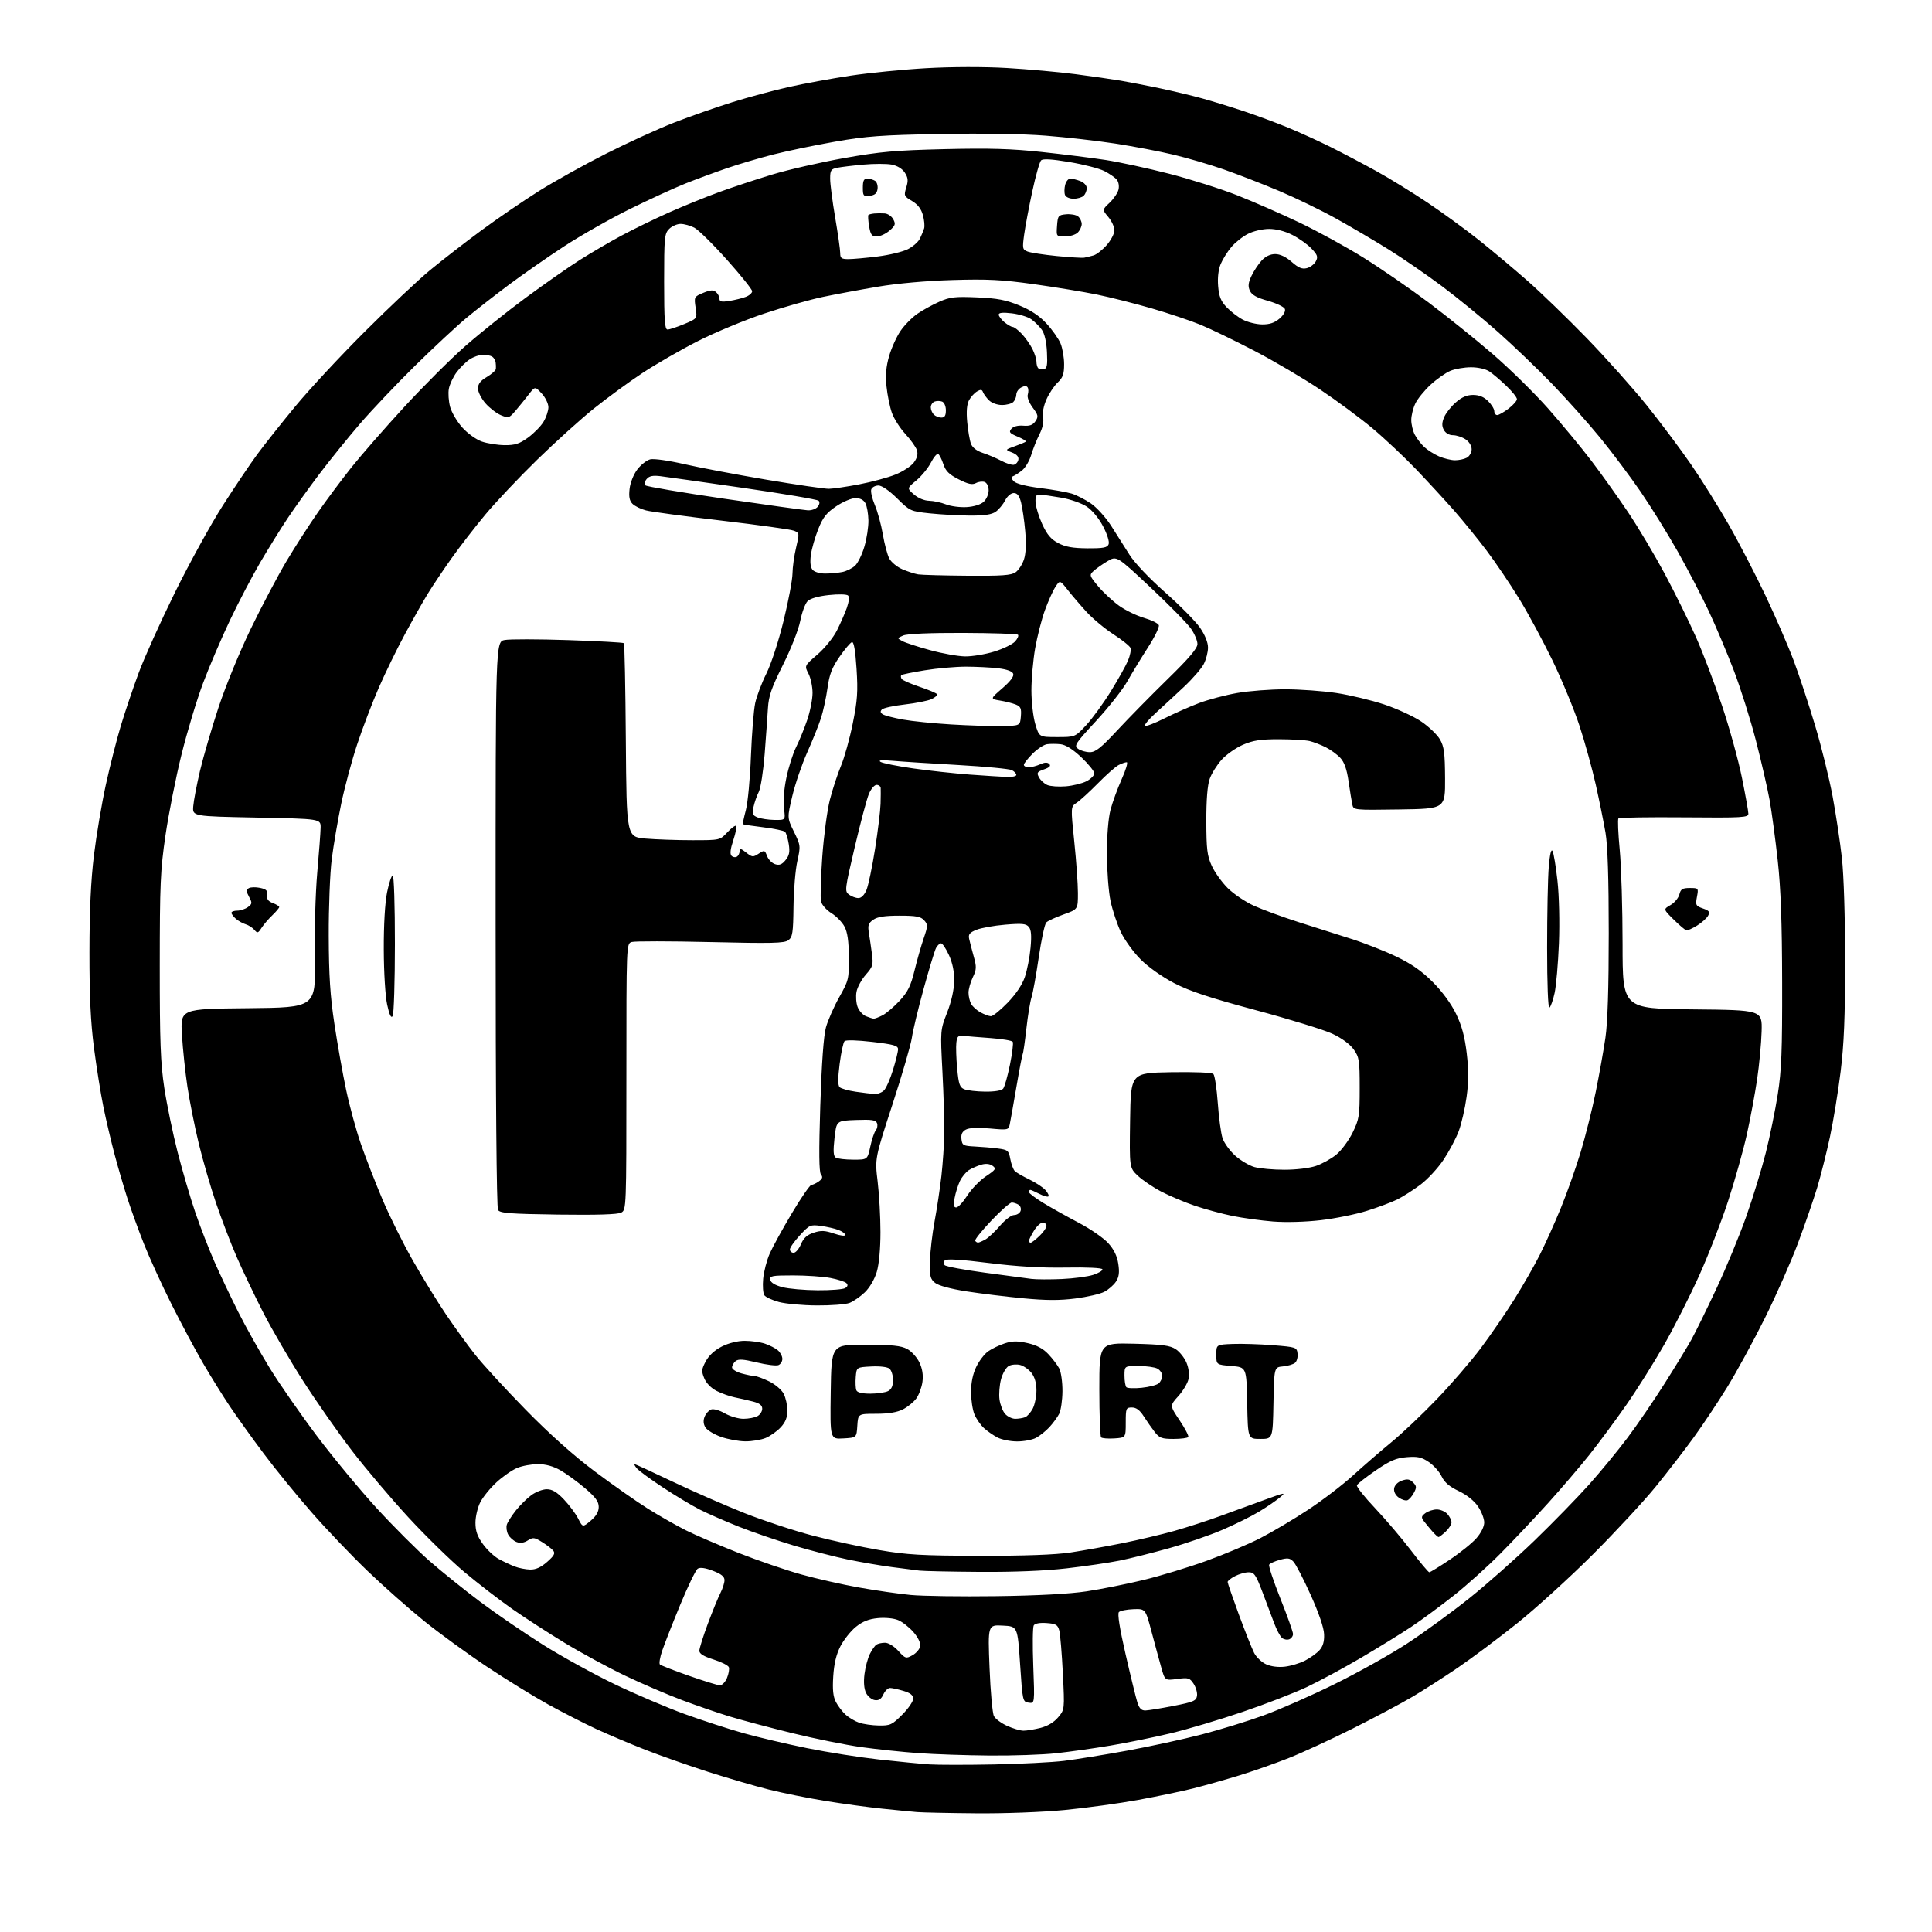 <?xml version="1.0" encoding="UTF-8" standalone="no"?>
<svg 
  version="1.1" 
  xmlns="http://www.w3.org/2000/svg" 
  xmlns:xlink="http://www.w3.org/1999/xlink" 
  xmlns:svg="http://www.w3.org/2000/svg"
  xmlns:rdf="http://www.w3.org/1999/02/22-rdf-syntax-ns#"
  xmlns:cc="http://creativecommons.org/ns#"
  xmlns:dc="http://purl.org/dc/elements/1.1/"
  viewBox="0 0 768 768"
  width="768"
  height="768"
>
<style>svg {background-color: white; }</style>"
<path stroke="none" fill="black" fill-rule="evenodd" d="M388.09,720.83C377.32,720.74 366.70,720.51 364.50,720.33C362.30,720.15 356.00,719.53 350.50,718.96C345.00,718.39 334.88,717.01 328.00,715.89C321.12,714.77 311.04,712.74 305.59,711.37C300.14,710.00 289.34,706.85 281.59,704.37C273.84,701.89 262.55,697.92 256.50,695.55C250.45,693.18 241.67,689.46 236.99,687.30C232.31,685.13 223.76,680.76 217.99,677.59C212.22,674.41 201.20,667.62 193.50,662.50C185.80,657.37 174.57,649.20 168.55,644.34C162.53,639.48 152.44,630.55 146.13,624.50C139.82,618.45 129.85,608.01 123.97,601.30C118.09,594.59 109.47,584.02 104.82,577.80C100.16,571.59 94.09,563.12 91.34,559.00C88.58,554.88 83.82,547.23 80.77,542.00C77.72,536.77 72.06,526.20 68.20,518.50C64.34,510.80 59.40,500.00 57.23,494.50C55.05,489.00 52.11,480.90 50.69,476.50C49.27,472.10 46.96,464.23 45.57,459.00C44.18,453.77 42.17,445.23 41.10,440.00C40.03,434.77 38.35,424.20 37.35,416.50C36.03,406.31 35.54,395.97 35.56,378.50C35.57,361.85 36.12,350.06 37.34,340.00C38.31,332.02 40.44,319.43 42.06,312.00C43.69,304.57 46.37,294.00 48.03,288.50C49.69,283.00 52.88,273.55 55.12,267.50C57.36,261.45 63.86,247.05 69.55,235.50C75.25,223.95 83.78,208.45 88.51,201.05C93.24,193.65 99.45,184.42 102.31,180.55C105.16,176.68 111.96,168.11 117.41,161.51C122.86,154.90 135.24,141.59 144.91,131.93C154.58,122.27 166.32,111.20 171.00,107.35C175.68,103.49 184.77,96.44 191.21,91.69C197.65,86.93 208.00,79.85 214.21,75.95C220.42,72.06 232.47,65.35 241.00,61.04C249.53,56.73 261.68,51.19 268.00,48.72C274.32,46.26 284.77,42.61 291.20,40.60C297.64,38.60 307.76,35.87 313.70,34.55C319.64,33.22 330.58,31.21 338.01,30.09C345.44,28.97 359.05,27.62 368.26,27.10C378.32,26.53 391.08,26.50 400.25,27.03C408.64,27.52 420.90,28.62 427.50,29.48C434.10,30.34 442.20,31.51 445.50,32.07C448.80,32.63 455.77,33.99 461.00,35.08C466.23,36.18 473.88,38.01 478.00,39.15C482.12,40.29 489.55,42.58 494.50,44.23C499.45,45.88 507.32,48.80 512.00,50.72C516.67,52.65 524.33,56.13 529.00,58.47C533.67,60.80 541.77,65.07 547.00,67.95C552.23,70.83 561.45,76.51 567.50,80.56C573.55,84.62 582.72,91.30 587.88,95.42C593.05,99.54 601.69,106.79 607.09,111.53C612.49,116.27 623.19,126.62 630.86,134.53C638.53,142.44 649.25,154.45 654.68,161.21C660.11,167.97 667.96,178.45 672.13,184.50C676.31,190.55 683.07,201.35 687.16,208.50C691.25,215.65 697.89,228.47 701.93,237.00C705.96,245.53 710.99,257.15 713.11,262.84C715.23,268.53 719.01,280.00 721.51,288.34C724.02,296.68 727.15,309.38 728.49,316.57C729.82,323.75 731.48,334.78 732.18,341.07C732.93,347.74 733.46,364.77 733.46,382.00C733.46,404.27 733.02,415.06 731.67,426.00C730.69,433.98 728.77,445.68 727.42,452.00C726.06,458.32 723.79,467.32 722.39,472.00C720.98,476.68 717.56,486.56 714.80,493.98C712.03,501.39 706.08,514.89 701.56,523.98C697.04,533.06 690.29,545.45 686.55,551.50C682.81,557.55 676.81,566.55 673.21,571.50C669.61,576.45 662.83,585.23 658.14,591.00C653.45,596.77 642.17,608.94 633.06,618.04C623.95,627.13 610.42,639.43 603.00,645.36C595.58,651.29 585.00,659.20 579.50,662.94C574.00,666.69 565.90,671.88 561.50,674.48C557.10,677.09 546.40,682.78 537.73,687.13C529.06,691.47 517.58,696.77 512.23,698.88C506.88,701.00 498.00,704.12 492.50,705.80C487.00,707.49 478.90,709.77 474.50,710.89C470.10,712.00 460.25,714.06 452.61,715.47C444.98,716.87 431.74,718.69 423.20,719.51C414.38,720.36 399.22,720.93 388.09,720.83zM395.00,701.40C405.73,701.19 418.32,700.55 423.00,699.97C427.68,699.39 438.93,697.57 448.00,695.92C457.07,694.26 470.46,691.36 477.75,689.46C485.04,687.56 496.07,684.17 502.25,681.92C508.44,679.68 521.15,674.08 530.50,669.47C539.85,664.87 552.90,657.56 559.50,653.23C566.10,648.91 577.18,640.83 584.12,635.28C591.06,629.74 602.71,619.42 610.02,612.35C617.33,605.28 627.07,595.29 631.67,590.14C636.26,585.00 643.14,576.63 646.96,571.55C650.78,566.47 657.44,556.73 661.75,549.91C666.07,543.08 670.85,535.25 672.37,532.50C673.90,529.75 678.32,520.75 682.19,512.50C686.07,504.25 691.43,491.29 694.12,483.69C696.80,476.10 700.32,464.63 701.94,458.19C703.56,451.76 705.69,441.32 706.69,435.00C708.18,425.53 708.49,417.68 708.43,390.50C708.38,366.61 707.90,353.22 706.67,342.00C705.73,333.48 704.28,322.68 703.44,318.00C702.59,313.32 700.14,302.67 697.99,294.33C695.83,285.98 691.85,273.38 689.15,266.33C686.44,259.27 681.97,248.69 679.21,242.82C676.45,236.95 670.94,226.37 666.97,219.32C662.99,212.27 656.35,201.55 652.20,195.50C648.06,189.45 640.80,179.78 636.08,174.00C631.36,168.23 622.79,158.62 617.02,152.65C611.26,146.68 601.55,137.37 595.44,131.95C589.33,126.53 579.35,118.36 573.25,113.80C567.16,109.23 557.55,102.63 551.90,99.11C546.26,95.60 536.89,90.09 531.08,86.86C525.28,83.63 515.16,78.72 508.60,75.95C502.03,73.18 492.13,69.33 486.58,67.39C481.04,65.45 471.96,62.79 466.40,61.47C460.85,60.15 450.50,58.18 443.40,57.08C436.31,55.99 423.84,54.57 415.71,53.93C406.68,53.21 390.30,52.95 373.71,53.26C350.46,53.69 344.37,54.13 331.90,56.32C323.87,57.73 312.85,60.02 307.40,61.41C301.96,62.80 293.68,65.24 289.00,66.85C284.32,68.45 276.90,71.19 272.50,72.94C268.10,74.69 258.16,79.25 250.42,83.07C242.68,86.89 230.90,93.57 224.24,97.92C217.59,102.27 207.73,109.14 202.33,113.17C196.93,117.20 189.36,123.11 185.51,126.30C181.65,129.50 172.46,138.05 165.08,145.30C157.71,152.56 147.78,163.02 143.02,168.55C138.27,174.08 130.99,183.08 126.86,188.55C122.73,194.02 117.10,201.88 114.35,206.00C111.60,210.12 106.71,218.00 103.49,223.50C100.26,229.00 94.84,239.35 91.44,246.50C88.04,253.65 83.22,264.90 80.74,271.50C78.25,278.10 74.38,290.93 72.14,300.00C69.89,309.07 67.04,323.48 65.79,332.00C63.76,345.87 63.52,351.33 63.51,384.00C63.50,414.20 63.82,422.56 65.31,432.45C66.31,439.02 68.69,450.50 70.59,457.95C72.50,465.40 75.66,476.17 77.61,481.88C79.56,487.59 82.96,496.36 85.16,501.38C87.36,506.39 91.65,515.45 94.69,521.50C97.73,527.55 103.42,537.67 107.32,544.00C111.23,550.33 119.69,562.48 126.11,571.00C132.54,579.52 143.20,592.39 149.81,599.60C156.42,606.80 165.80,616.18 170.66,620.45C175.52,624.71 184.68,632.07 191.00,636.81C197.32,641.54 208.56,649.22 215.96,653.88C223.36,658.53 236.18,665.59 244.46,669.56C252.73,673.52 265.22,678.84 272.22,681.38C279.21,683.91 289.69,687.32 295.51,688.96C301.34,690.59 312.71,693.27 320.80,694.91C328.88,696.55 341.80,698.59 349.50,699.44C357.20,700.29 366.20,701.16 369.50,701.38C372.80,701.60 384.27,701.60 395.00,701.40zM393.29,697.86C384.06,697.78 371.39,697.35 365.14,696.90C358.89,696.45 348.68,695.38 342.47,694.52C336.25,693.66 323.81,691.14 314.83,688.93C305.85,686.72 294.73,683.76 290.11,682.35C285.50,680.95 276.95,678.01 271.11,675.82C265.28,673.63 255.10,669.26 248.50,666.11C241.90,662.95 231.11,657.10 224.52,653.10C217.93,649.10 208.48,642.98 203.52,639.51C198.56,636.04 190.07,629.49 184.66,624.96C179.24,620.42 169.18,610.59 162.29,603.11C155.40,595.62 145.35,583.76 139.96,576.75C134.57,569.74 125.82,557.24 120.51,548.97C115.21,540.70 108.06,528.44 104.62,521.72C101.19,515.00 96.45,505.07 94.09,499.65C91.73,494.23 88.02,484.55 85.85,478.15C83.67,471.74 80.58,461.06 78.97,454.41C77.37,447.76 75.36,437.70 74.51,432.06C73.66,426.42 72.68,417.13 72.33,411.42C71.70,401.03 71.70,401.03 98.60,400.77C125.50,400.50 125.50,400.50 125.16,381.00C124.97,370.13 125.39,355.09 126.10,347.00C126.81,339.02 127.42,330.93 127.45,329.00C127.50,325.50 127.50,325.50 102.00,325.00C76.50,324.50 76.50,324.50 76.82,320.50C76.99,318.30 78.20,311.97 79.50,306.42C80.81,300.88 84.12,289.55 86.85,281.25C89.65,272.78 95.30,259.00 99.75,249.83C104.10,240.85 110.47,228.80 113.89,223.06C117.31,217.32 122.96,208.55 126.44,203.56C129.92,198.58 135.92,190.54 139.78,185.70C143.64,180.86 153.03,170.11 160.65,161.83C168.27,153.54 179.22,142.61 185.00,137.54C190.78,132.46 201.57,123.83 209.00,118.35C216.43,112.87 226.10,106.11 230.50,103.33C234.90,100.54 242.32,96.20 247.00,93.68C251.68,91.16 260.23,87.00 266.00,84.43C271.77,81.86 280.77,78.21 286.00,76.31C291.22,74.41 300.67,71.29 307.00,69.37C313.32,67.45 326.15,64.52 335.50,62.85C350.00,60.27 355.89,59.75 375.56,59.28C393.30,58.86 402.17,59.12 414.06,60.41C422.55,61.32 433.96,62.75 439.41,63.58C444.85,64.41 456.26,66.88 464.75,69.06C473.24,71.25 485.43,75.11 491.84,77.64C498.25,80.18 509.35,85.03 516.50,88.44C523.65,91.85 535.10,98.12 541.95,102.39C548.80,106.65 560.44,114.67 567.82,120.20C575.19,125.74 586.69,134.98 593.36,140.74C600.04,146.50 609.94,156.23 615.37,162.36C620.79,168.49 628.54,177.84 632.58,183.15C636.62,188.46 643.20,197.68 647.21,203.65C651.22,209.62 657.79,220.67 661.82,228.20C665.84,235.73 671.39,246.98 674.15,253.20C676.91,259.41 681.58,271.70 684.53,280.50C687.48,289.31 691.04,302.19 692.44,309.13C693.85,316.07 695.00,322.51 695.00,323.44C695.00,324.99 692.86,325.11 669.49,324.91C655.45,324.79 643.69,324.97 643.35,325.32C643.01,325.66 643.24,331.31 643.87,337.87C644.49,344.44 645.00,361.32 645.00,375.39C645.00,400.97 645.00,400.97 672.75,401.23C700.50,401.50 700.50,401.50 700.27,410.00C700.14,414.68 699.34,423.23 698.49,429.00C697.64,434.77 695.79,444.68 694.39,451.00C692.98,457.32 689.63,469.25 686.93,477.50C684.23,485.75 679.08,499.02 675.48,506.99C671.89,514.97 665.62,527.36 661.54,534.53C657.46,541.70 650.61,552.59 646.31,558.73C642.02,564.87 635.47,573.70 631.77,578.35C628.07,583.00 620.73,591.58 615.45,597.43C610.17,603.28 601.72,612.24 596.67,617.34C591.63,622.45 583.23,630.02 578.00,634.16C572.77,638.31 565.12,643.95 561.00,646.69C556.88,649.43 547.89,654.97 541.03,659.00C534.18,663.03 524.50,668.26 519.53,670.61C514.56,672.96 503.07,677.41 494.00,680.49C484.93,683.58 472.05,687.42 465.38,689.01C458.71,690.60 447.91,692.81 441.38,693.90C434.85,695.00 425.13,696.37 419.79,696.95C414.45,697.53 402.52,697.94 393.29,697.86zM406.81,687.98C408.08,687.99 411.12,687.49 413.57,686.88C416.43,686.16 418.96,684.65 420.62,682.67C423.22,679.58 423.22,679.58 422.50,665.21C422.11,657.31 421.47,649.64 421.08,648.17C420.46,645.87 419.77,645.46 416.03,645.19C413.35,644.99 411.41,645.34 410.93,646.11C410.51,646.79 410.42,654.06 410.74,662.27C411.31,677.18 411.31,677.18 408.91,676.84C406.54,676.51 406.48,676.26 405.50,661.50C404.50,646.50 404.50,646.50 398.59,646.20C392.68,645.89 392.68,645.89 393.36,663.04C393.73,672.47 394.51,681.09 395.10,682.18C395.68,683.27 398.04,685.02 400.33,686.06C402.62,687.10 405.54,687.97 406.81,687.98zM349.38,685.92C353.86,685.99 354.63,685.64 358.63,681.63C361.03,679.23 363.00,676.38 363.00,675.29C363.00,673.87 361.92,672.99 359.13,672.16C357.01,671.52 354.60,671.00 353.79,671.00C352.98,671.00 351.79,672.16 351.15,673.57C350.32,675.40 349.35,676.05 347.77,675.82C346.55,675.64 344.98,674.38 344.29,673.00C343.48,671.39 343.25,668.71 343.65,665.50C343.99,662.75 344.95,659.15 345.78,657.50C346.60,655.85 347.78,654.17 348.39,653.77C349.00,653.36 350.54,653.02 351.81,653.02C353.15,653.01 355.36,654.36 357.08,656.24C359.93,659.37 360.14,659.43 362.77,657.96C364.27,657.12 365.64,655.48 365.81,654.32C365.99,653.06 364.88,650.79 363.06,648.72C361.38,646.81 358.65,644.68 356.99,644.00C355.26,643.28 351.84,642.95 348.95,643.23C345.33,643.58 342.89,644.55 340.22,646.71C338.18,648.36 335.43,651.82 334.10,654.39C332.44,657.61 331.55,661.33 331.23,666.35C330.89,671.68 331.17,674.42 332.29,676.57C333.12,678.18 334.87,680.46 336.15,681.62C337.44,682.79 339.85,684.22 341.50,684.79C343.15,685.37 346.70,685.88 349.38,685.92zM455.33,679.94C456.52,679.91 461.55,679.09 466.50,678.12C474.42,676.58 475.54,676.09 475.83,674.12C476.01,672.89 475.40,670.73 474.48,669.33C472.94,666.98 472.40,666.82 467.94,667.41C463.07,668.06 463.07,668.06 461.60,662.78C460.78,659.88 459.04,653.45 457.72,648.50C455.33,639.50 455.33,639.50 450.54,639.67C447.91,639.77 445.32,640.28 444.78,640.82C444.15,641.45 445.08,647.35 447.45,657.65C449.45,666.37 451.56,674.96 452.12,676.75C452.88,679.14 453.73,679.98 455.33,679.94zM286.13,669.94C287.03,669.97 288.31,668.66 288.99,667.02C289.67,665.38 290.00,663.45 289.73,662.74C289.46,662.02 286.70,660.64 283.62,659.67C279.69,658.43 278.00,657.39 278.00,656.20C278.01,655.26 279.53,650.41 281.39,645.42C283.25,640.43 285.50,634.94 286.39,633.22C287.27,631.50 288.00,629.21 288.00,628.13C288.00,626.72 286.71,625.67 283.39,624.41C280.36,623.25 278.30,622.96 277.36,623.57C276.57,624.08 273.43,630.58 270.37,638.00C267.31,645.42 264.09,653.63 263.22,656.23C262.34,658.83 261.94,661.27 262.32,661.65C262.70,662.03 267.85,664.04 273.76,666.11C279.67,668.18 285.23,669.91 286.13,669.94zM510.75,662.53C513.09,662.26 516.69,661.18 518.75,660.13C520.81,659.07 523.40,657.22 524.50,656.00C525.90,654.46 526.46,652.54 526.35,649.64C526.26,647.05 524.26,641.20 521.02,634.00C518.17,627.67 515.08,621.72 514.15,620.77C512.75,619.32 511.86,619.20 508.77,620.05C506.74,620.61 504.82,621.48 504.52,621.97C504.21,622.47 506.22,628.53 508.98,635.45C511.74,642.37 514.00,648.71 514.00,649.55C514.00,650.38 513.32,651.32 512.49,651.64C511.66,651.96 510.36,651.72 509.62,651.10C508.87,650.48 507.47,647.84 506.50,645.24C505.53,642.63 503.41,637.01 501.80,632.75C499.22,625.96 498.55,625.00 496.38,625.00C495.02,625.00 492.57,625.69 490.95,626.53C489.33,627.36 488.00,628.41 488.00,628.85C488.00,629.29 490.02,635.14 492.48,641.84C494.95,648.55 497.68,655.41 498.55,657.09C499.42,658.77 501.56,660.80 503.31,661.59C505.25,662.47 508.17,662.84 510.75,662.53zM396.00,634.50C412.52,634.28 425.20,633.60 432.00,632.57C437.77,631.70 447.96,629.66 454.64,628.04C461.32,626.42 472.57,623.00 479.64,620.44C486.71,617.89 496.35,613.82 501.05,611.40C505.75,608.98 514.30,603.91 520.05,600.12C525.80,596.33 533.88,590.14 538.01,586.36C542.15,582.59 548.90,576.75 553.01,573.38C557.13,570.02 565.23,562.36 571.00,556.36C576.77,550.36 584.69,541.19 588.60,535.97C592.50,530.76 598.50,522.04 601.92,516.58C605.35,511.12 609.94,503.09 612.13,498.74C614.32,494.39 618.08,486.03 620.48,480.16C622.88,474.30 626.41,464.32 628.33,458.00C630.24,451.68 632.95,440.88 634.34,434.00C635.73,427.12 637.46,417.45 638.18,412.50C639.06,406.50 639.50,392.68 639.50,371.00C639.50,349.10 639.07,336.05 638.21,331.00C637.50,326.88 635.77,318.32 634.36,312.00C632.95,305.68 630.05,295.16 627.91,288.63C625.77,282.09 620.94,270.39 617.18,262.63C613.42,254.86 607.42,243.74 603.84,237.92C600.27,232.10 594.49,223.55 591.00,218.92C587.51,214.29 581.69,207.13 578.08,203.01C574.46,198.89 567.67,191.53 563.00,186.64C558.33,181.75 550.54,174.43 545.70,170.36C540.86,166.30 531.48,159.34 524.85,154.90C518.23,150.46 506.44,143.52 498.65,139.46C490.87,135.41 481.26,130.76 477.31,129.13C473.35,127.50 464.58,124.55 457.81,122.59C451.04,120.63 441.20,118.14 435.95,117.07C430.70,116.00 419.45,114.15 410.95,112.96C398.19,111.18 392.54,110.89 378.50,111.32C368.16,111.63 356.60,112.67 349.00,113.96C342.12,115.12 332.30,116.95 327.16,118.02C322.02,119.09 311.54,122.06 303.86,124.62C296.18,127.17 284.29,132.11 277.45,135.58C270.60,139.06 260.62,144.81 255.25,148.37C249.89,151.93 241.25,158.25 236.05,162.42C230.85,166.60 220.71,175.75 213.53,182.76C206.34,189.77 197.05,199.60 192.88,204.61C188.71,209.62 182.63,217.49 179.36,222.11C176.10,226.72 171.91,232.97 170.06,236.00C168.20,239.03 164.10,246.28 160.94,252.13C157.78,257.98 153.10,267.58 150.53,273.48C147.97,279.37 144.12,289.44 142.00,295.85C139.87,302.26 137.01,312.90 135.64,319.50C134.27,326.10 132.58,336.00 131.88,341.50C131.18,347.00 130.64,360.73 130.68,372.00C130.73,387.73 131.25,395.88 132.93,407.00C134.13,414.98 136.23,426.80 137.60,433.27C138.97,439.75 141.62,449.46 143.50,454.86C145.38,460.25 149.21,470.11 152.03,476.78C154.84,483.44 160.31,494.43 164.18,501.20C168.04,507.96 173.94,517.55 177.28,522.50C180.62,527.45 185.84,534.65 188.87,538.50C191.90,542.35 200.94,552.19 208.94,560.36C218.52,570.14 227.94,578.55 236.50,584.96C243.65,590.31 253.14,596.97 257.59,599.75C262.04,602.54 268.79,606.38 272.59,608.29C276.39,610.20 285.80,614.25 293.50,617.28C301.20,620.31 312.45,624.18 318.50,625.86C324.55,627.55 334.90,629.89 341.50,631.06C348.10,632.24 357.32,633.57 362.00,634.02C366.68,634.47 381.98,634.69 396.00,634.50zM389.50,624.85C377.95,624.77 367.15,624.54 365.50,624.34C363.85,624.15 358.90,623.51 354.50,622.93C350.10,622.35 342.28,621.01 337.13,619.95C331.98,618.88 322.30,616.39 315.63,614.40C308.96,612.40 299.09,609.02 293.69,606.87C288.29,604.72 281.32,601.67 278.19,600.09C275.06,598.50 268.45,594.54 263.50,591.27C258.55,588.01 253.88,584.59 253.13,583.67C252.37,582.75 251.97,582.00 252.24,582.00C252.51,582.00 259.36,585.16 267.47,589.02C275.57,592.88 288.39,598.48 295.94,601.48C303.49,604.47 315.70,608.50 323.08,610.43C330.46,612.37 342.35,614.95 349.50,616.17C360.66,618.08 366.32,618.40 389.50,618.45C407.43,618.48 419.52,618.04 425.50,617.14C430.45,616.39 439.71,614.73 446.09,613.45C452.46,612.17 461.78,609.97 466.80,608.56C471.82,607.14 480.11,604.46 485.22,602.59C490.32,600.73 498.32,597.81 503.00,596.10C510.94,593.20 511.32,593.15 508.74,595.29C507.23,596.55 503.54,599.07 500.55,600.88C497.55,602.70 491.01,605.94 486.01,608.10C481.02,610.25 471.43,613.56 464.71,615.44C458.00,617.32 449.12,619.54 445.00,620.37C440.88,621.20 431.43,622.59 424.00,623.44C415.32,624.44 403.01,624.94 389.50,624.85zM568.17,625.00C568.53,625.00 572.20,622.75 576.32,619.99C580.44,617.24 585.20,613.40 586.90,611.46C588.75,609.35 590.00,606.83 590.00,605.20C590.00,603.69 588.89,600.82 587.52,598.82C586.00,596.57 583.05,594.23 579.86,592.71C576.18,590.96 574.20,589.27 573.08,586.91C572.21,585.07 569.92,582.50 568.00,581.20C565.12,579.24 563.56,578.90 559.24,579.24C554.96,579.59 552.63,580.58 546.89,584.51C542.99,587.17 539.62,589.83 539.40,590.42C539.18,591.02 542.42,595.10 546.59,599.50C550.76,603.90 557.17,611.44 560.84,616.25C564.50,621.06 567.80,625.00 568.17,625.00zM210.72,623.92C212.96,623.98 215.00,623.06 217.49,620.88C220.28,618.43 220.80,617.46 219.91,616.39C219.29,615.64 217.27,614.09 215.43,612.96C212.43,611.10 211.86,611.04 209.80,612.35C208.26,613.33 206.78,613.53 205.32,612.96C204.11,612.49 202.63,611.17 202.01,610.02C201.39,608.87 201.16,607.08 201.48,606.05C201.81,605.02 203.42,602.49 205.05,600.44C206.69,598.38 209.45,595.64 211.21,594.35C212.96,593.06 215.72,592.00 217.35,592.00C219.51,592.00 221.35,593.09 224.15,596.04C226.26,598.26 228.81,601.67 229.81,603.63C231.63,607.18 231.63,607.18 234.82,604.50C236.99,602.67 238.00,600.94 238.00,599.03C238.00,596.89 236.74,595.16 232.57,591.60C229.58,589.05 225.19,585.85 222.82,584.49C219.95,582.85 216.94,582.02 213.87,582.01C211.33,582.01 207.58,582.69 205.55,583.54C203.53,584.39 199.83,586.96 197.35,589.25C194.86,591.54 191.97,595.10 190.92,597.17C189.86,599.23 189.00,602.90 189.00,605.31C189.00,608.59 189.75,610.74 191.98,613.81C193.62,616.08 196.43,618.73 198.23,619.71C200.03,620.69 202.85,622.02 204.50,622.67C206.15,623.32 208.95,623.88 210.72,623.92zM571.86,611.00C571.58,611.00 570.46,609.99 569.38,608.75C568.29,607.51 566.80,605.70 566.05,604.72C564.89,603.18 564.97,602.74 566.60,601.50C567.65,600.71 569.67,600.05 571.10,600.03C572.52,600.01 574.43,600.82 575.35,601.83C576.26,602.83 577.00,604.33 577.00,605.15C577.00,605.98 575.96,607.63 574.69,608.83C573.41,610.02 572.14,611.00 571.86,611.00zM559.47,596.37C558.79,596.63 557.25,596.16 556.06,595.33C554.73,594.40 554.01,592.98 554.19,591.67C554.38,590.40 555.61,589.15 557.27,588.57C559.43,587.81 560.39,587.96 561.70,589.27C563.14,590.71 563.19,591.28 562.04,593.42C561.32,594.78 560.16,596.11 559.47,596.37zM296.28,572.96C293.65,572.94 289.30,572.13 286.60,571.18C283.91,570.22 281.14,568.55 280.45,567.47C279.61,566.16 279.49,564.73 280.07,563.23C280.56,561.98 281.72,560.66 282.65,560.30C283.62,559.93 285.95,560.58 288.12,561.83C290.20,563.02 293.52,564.00 295.51,564.00C297.50,564.00 300.00,563.53 301.07,562.96C302.13,562.40 303.00,561.06 303.00,560.00C303.00,558.61 301.95,557.81 299.25,557.12C297.19,556.59 293.93,555.85 292.00,555.46C290.07,555.07 286.88,553.93 284.89,552.93C282.71,551.83 280.76,549.84 279.96,547.91C278.79,545.09 278.87,544.29 280.57,541.11C281.80,538.81 284.11,536.69 286.96,535.25C289.68,533.88 293.24,533.00 296.06,533.00C298.61,533.00 302.23,533.51 304.10,534.14C305.97,534.77 308.29,535.96 309.25,536.80C310.21,537.63 311.00,539.15 311.00,540.19C311.00,541.22 310.28,542.34 309.41,542.67C308.53,543.01 304.67,542.52 300.82,541.59C295.43,540.29 293.50,540.17 292.41,541.07C291.63,541.72 291.00,542.84 291.00,543.58C291.00,544.31 292.69,545.37 294.75,545.95C296.81,546.52 299.15,546.99 299.93,546.99C300.72,547.00 303.32,547.95 305.71,549.10C308.14,550.28 310.70,552.46 311.53,554.05C312.34,555.62 313.00,558.62 313.00,560.71C313.00,563.44 312.25,565.33 310.36,567.37C308.90,568.94 306.22,570.85 304.39,571.61C302.56,572.37 298.91,572.98 296.28,572.96zM404.30,572.99C401.66,572.99 398.15,572.29 396.50,571.43C394.85,570.57 392.43,568.88 391.12,567.68C389.81,566.48 388.13,564.05 387.37,562.28C386.62,560.51 386.00,556.49 386.00,553.35C386.00,549.60 386.72,546.15 388.09,543.32C389.23,540.95 391.37,538.17 392.84,537.15C394.30,536.12 397.25,534.71 399.40,534.01C402.44,533.02 404.43,533.00 408.49,533.91C412.09,534.72 414.61,536.05 416.72,538.29C418.39,540.05 420.35,542.62 421.07,544.00C421.79,545.38 422.36,549.44 422.34,553.04C422.31,556.64 421.72,560.69 421.02,562.04C420.33,563.39 418.57,565.78 417.13,567.34C415.68,568.90 413.28,570.81 411.80,571.59C410.31,572.37 406.94,573.00 404.30,572.99zM335.23,571.80C329.96,572.11 329.96,572.11 330.23,553.30C330.50,534.50 330.50,534.50 344.00,534.54C354.65,534.57 358.16,534.93 360.62,536.24C362.33,537.16 364.52,539.57 365.48,541.60C366.66,544.08 367.05,546.59 366.69,549.30C366.39,551.52 365.29,554.49 364.25,555.91C363.21,557.34 360.81,559.29 358.93,560.25C356.61,561.43 353.18,562.00 348.30,562.00C341.11,562.00 341.11,562.00 340.80,566.75C340.50,571.50 340.50,571.50 335.23,571.80zM442.96,571.80C440.47,571.96 438.10,571.77 437.71,571.38C437.32,570.99 437.00,562.37 437.00,552.24C437.00,533.81 437.00,533.81 450.80,534.15C462.08,534.44 465.10,534.83 467.38,536.33C468.91,537.33 470.83,539.74 471.64,541.68C472.54,543.83 472.86,546.38 472.45,548.22C472.09,549.87 470.26,552.92 468.39,555.00C464.98,558.77 464.98,558.77 468.91,564.61C471.07,567.83 472.62,570.80 472.36,571.23C472.10,571.65 469.47,572.00 466.52,572.00C461.85,572.00 460.88,571.64 459.02,569.25C457.85,567.74 455.88,564.92 454.65,563.00C453.09,560.55 451.68,559.50 449.96,559.50C447.62,559.50 447.50,559.79 447.50,565.50C447.50,571.50 447.50,571.50 442.96,571.80zM501.00,572.00C496.05,572.00 496.05,572.00 495.78,557.75C495.50,543.50 495.50,543.50 489.50,543.00C483.50,542.50 483.50,542.50 483.50,538.50C483.50,534.50 483.50,534.50 490.00,534.24C493.57,534.10 500.77,534.32 506.00,534.74C515.25,535.48 515.51,535.57 515.80,538.09C515.97,539.51 515.51,541.16 514.80,541.75C514.08,542.35 511.92,542.99 510.00,543.17C506.50,543.50 506.50,543.50 506.22,557.75C505.95,572.00 505.95,572.00 501.00,572.00zM403.57,564.00C404.82,564.00 406.56,563.72 407.46,563.38C408.35,563.04 409.73,561.48 410.54,559.93C411.34,558.37 412.00,555.11 412.00,552.68C412.00,549.80 411.31,547.40 410.02,545.75C408.92,544.36 406.89,542.94 405.50,542.59C404.10,542.24 402.08,542.42 401.01,542.99C399.94,543.57 398.56,545.93 397.93,548.25C397.31,550.57 397.03,554.19 397.31,556.31C397.60,558.42 398.61,561.02 399.57,562.08C400.53,563.13 402.33,564.00 403.57,564.00zM346.03,554.00C348.84,554.00 352.00,553.53 353.07,552.96C354.39,552.26 355.00,550.87 355.00,548.59C355.00,546.75 354.36,544.72 353.58,544.07C352.75,543.38 349.78,543.02 346.33,543.20C340.50,543.50 340.50,543.50 340.18,547.36C340.01,549.48 340.11,551.84 340.40,552.61C340.76,553.55 342.60,554.00 346.03,554.00zM453.82,551.67C456.74,551.37 459.78,550.60 460.57,549.94C461.36,549.29 462.00,547.93 462.00,546.91C462.00,545.90 461.13,544.60 460.07,544.04C459.00,543.47 455.63,543.00 452.57,543.00C447.00,543.00 447.00,543.00 447.00,546.83C447.00,548.94 447.34,551.01 447.75,551.44C448.16,551.86 450.89,551.97 453.82,551.67zM324.68,518.93C319.08,518.90 312.31,518.28 309.64,517.56C306.96,516.84 304.35,515.63 303.84,514.88C303.32,514.12 303.11,511.17 303.37,508.33C303.63,505.48 304.80,500.98 305.97,498.33C307.14,495.67 311.11,488.44 314.80,482.26C318.48,476.07 321.98,471.01 322.56,471.01C323.14,471.00 324.47,470.37 325.52,469.61C326.96,468.56 327.16,467.88 326.34,466.86C325.57,465.90 325.49,457.90 326.08,439.50C326.62,422.61 327.41,411.71 328.33,408.39C329.11,405.58 331.49,400.18 333.62,396.39C337.35,389.77 337.50,389.15 337.44,380.50C337.40,374.12 336.89,370.58 335.71,368.35C334.80,366.61 332.46,364.21 330.52,363.01C328.58,361.82 326.72,359.73 326.38,358.39C326.05,357.05 326.26,349.09 326.86,340.72C327.46,332.35 328.82,322.09 329.89,317.92C330.96,313.75 332.95,307.68 334.31,304.42C335.68,301.16 337.78,293.58 338.99,287.58C340.85,278.36 341.08,274.95 340.49,265.78C340.00,258.38 339.41,255.02 338.64,255.27C338.01,255.47 335.79,258.10 333.70,261.12C330.71,265.44 329.70,268.06 328.94,273.55C328.40,277.37 327.24,282.75 326.34,285.50C325.45,288.25 322.99,294.36 320.88,299.09C318.77,303.81 316.11,311.60 314.97,316.39C312.90,325.10 312.90,325.10 315.61,330.64C318.25,336.04 318.29,336.33 316.95,342.34C316.19,345.73 315.51,353.86 315.43,360.41C315.31,370.82 315.05,372.50 313.39,373.75C311.80,374.96 306.90,375.07 282.36,374.49C266.33,374.11 252.27,374.10 251.11,374.46C249.00,375.13 249.00,375.13 249.00,428.03C249.00,480.42 248.98,480.94 246.94,482.03C245.56,482.77 237.31,483.03 221.90,482.82C202.81,482.55 198.76,482.25 197.98,481.00C197.40,480.08 197.02,436.15 197.02,367.30C197.00,255.09 197.00,255.09 200.63,254.41C202.63,254.03 213.99,254.05 225.88,254.45C237.77,254.85 247.72,255.40 248.00,255.67C248.28,255.94 248.63,273.39 248.78,294.44C249.07,332.71 249.07,332.71 256.68,333.36C260.87,333.71 269.23,334.00 275.25,334.00C286.20,334.00 286.20,334.00 289.13,330.86C290.74,329.14 292.32,327.98 292.63,328.30C292.95,328.61 292.43,331.19 291.49,334.03C290.32,337.54 290.11,339.51 290.80,340.20C291.37,340.77 292.31,340.92 292.91,340.55C293.51,340.18 294.00,339.20 294.00,338.37C294.00,337.15 294.51,337.25 296.59,338.89C298.99,340.78 299.35,340.81 301.57,339.36C303.86,337.86 304.01,337.91 304.93,340.31C305.45,341.70 306.90,343.15 308.13,343.54C309.82,344.08 310.85,343.67 312.28,341.90C313.76,340.07 314.04,338.66 313.54,335.53C313.19,333.31 312.52,331.13 312.07,330.67C311.61,330.21 307.71,329.40 303.40,328.86C299.08,328.33 295.45,327.78 295.31,327.65C295.18,327.52 295.71,324.99 296.49,322.04C297.27,319.09 298.18,309.44 298.51,300.59C298.85,291.74 299.61,282.25 300.20,279.50C300.79,276.75 302.78,271.49 304.62,267.81C306.53,263.98 309.48,254.97 311.48,246.81C313.41,238.94 315.01,230.47 315.03,228.00C315.05,225.53 315.70,220.89 316.46,217.69C317.81,212.04 317.79,211.86 315.67,210.98C314.48,210.48 301.57,208.68 287.00,206.97C272.43,205.26 258.83,203.43 256.80,202.90C254.76,202.38 252.35,201.20 251.44,200.29C250.22,199.08 249.91,197.49 250.27,194.33C250.55,191.84 251.85,188.58 253.34,186.62C254.76,184.76 257.06,182.95 258.46,182.60C259.89,182.24 265.74,183.06 271.94,184.49C277.97,185.87 292.71,188.66 304.70,190.69C316.69,192.71 327.85,194.34 329.50,194.31C331.15,194.29 336.55,193.49 341.50,192.55C346.45,191.60 352.93,189.86 355.91,188.66C358.88,187.47 362.19,185.32 363.26,183.87C364.60,182.07 364.98,180.53 364.49,178.97C364.10,177.73 362.03,174.82 359.89,172.50C357.76,170.19 355.35,166.40 354.53,164.08C353.71,161.76 352.75,157.05 352.40,153.60C351.94,149.07 352.23,145.73 353.46,141.48C354.40,138.26 356.44,133.77 358.00,131.51C359.55,129.24 362.55,126.20 364.66,124.74C366.77,123.29 370.70,121.12 373.39,119.94C377.63,118.07 379.62,117.84 388.39,118.22C396.46,118.57 399.85,119.22 405.20,121.42C409.81,123.31 413.20,125.58 416.03,128.65C418.30,131.11 420.79,134.65 421.58,136.53C422.36,138.40 423.00,142.12 423.00,144.79C423.00,148.71 422.50,150.12 420.45,152.05C419.04,153.37 417.04,156.39 415.98,158.77C414.82,161.40 414.29,164.20 414.63,165.90C414.99,167.68 414.47,170.13 413.21,172.60C412.12,174.75 410.64,178.44 409.93,180.82C409.22,183.19 407.58,185.98 406.27,187.00C404.97,188.03 403.36,189.07 402.70,189.31C401.83,189.64 401.91,190.18 403.00,191.32C403.93,192.29 407.90,193.31 413.50,194.01C418.45,194.63 424.07,195.62 426.00,196.21C427.93,196.80 431.37,198.57 433.66,200.13C435.94,201.69 439.54,205.66 441.66,208.95C443.77,212.25 447.04,217.41 448.92,220.42C450.96,223.69 456.67,229.72 463.08,235.40C468.99,240.62 475.26,246.98 477.02,249.52C479.01,252.42 480.20,255.38 480.20,257.43C480.20,259.24 479.44,262.18 478.51,263.98C477.58,265.77 474.05,269.84 470.66,273.02C467.27,276.20 462.25,280.84 459.51,283.33C456.76,285.82 454.80,288.14 455.16,288.49C455.51,288.84 458.98,287.53 462.87,285.57C466.76,283.61 472.96,280.87 476.67,279.47C480.37,278.08 487.19,276.28 491.83,275.47C496.47,274.66 505.04,274.00 510.88,274.01C516.72,274.01 525.89,274.67 531.25,275.48C536.61,276.29 545.16,278.34 550.25,280.03C555.34,281.73 561.96,284.78 564.96,286.81C567.96,288.84 571.31,292.03 572.40,293.91C574.05,296.77 574.38,299.27 574.44,309.41C574.50,321.50 574.50,321.50 556.27,321.77C538.05,322.04 538.05,322.04 537.56,319.77C537.29,318.52 536.63,314.40 536.08,310.61C535.38,305.77 534.41,302.99 532.79,301.26C531.53,299.91 528.92,298.01 527.00,297.04C525.08,296.08 522.19,294.97 520.59,294.58C518.99,294.20 513.53,293.87 508.46,293.86C501.14,293.85 498.17,294.30 494.12,296.04C491.32,297.25 487.49,299.93 485.63,301.99C483.77,304.05 481.62,307.48 480.87,309.62C479.97,312.17 479.51,317.97 479.53,326.50C479.56,337.57 479.87,340.19 481.68,344.15C482.84,346.71 485.70,350.70 488.01,353.01C490.33,355.33 495.01,358.49 498.41,360.03C501.81,361.57 509.75,364.49 516.05,366.51C522.35,368.52 531.77,371.52 537.00,373.17C542.23,374.82 550.32,377.99 554.98,380.22C561.13,383.17 565.15,385.97 569.56,390.39C573.32,394.16 576.86,398.99 578.80,403.00C581.09,407.72 582.25,412.01 583.04,418.65C583.83,425.32 583.82,430.03 582.99,436.04C582.37,440.57 580.97,446.69 579.87,449.63C578.77,452.57 576.04,457.70 573.81,461.05C571.58,464.39 567.45,468.84 564.63,470.95C561.81,473.05 557.70,475.67 555.50,476.77C553.30,477.87 547.88,479.91 543.45,481.30C539.03,482.70 530.74,484.38 525.04,485.04C518.95,485.75 511.14,485.97 506.09,485.57C501.36,485.19 494.12,484.20 490.00,483.37C485.88,482.53 479.12,480.71 475.00,479.31C470.88,477.92 464.83,475.37 461.57,473.65C458.31,471.94 454.14,469.11 452.30,467.38C448.96,464.22 448.96,464.22 449.23,445.36C449.50,426.50 449.50,426.50 465.42,426.22C475.03,426.06 481.74,426.34 482.34,426.94C482.89,427.49 483.67,432.67 484.09,438.46C484.50,444.24 485.35,450.53 485.97,452.42C486.60,454.32 488.85,457.44 490.99,459.37C493.12,461.29 496.58,463.34 498.68,463.93C500.78,464.51 506.13,464.99 510.57,464.99C515.20,465.00 520.55,464.35 523.13,463.47C525.59,462.63 529.25,460.60 531.24,458.95C533.24,457.31 536.14,453.38 537.69,450.23C540.30,444.91 540.50,443.63 540.50,432.50C540.50,421.42 540.31,420.24 538.09,417.12C536.60,415.04 533.36,412.66 529.59,410.90C526.24,409.34 512.55,405.13 499.17,401.54C480.81,396.62 472.85,393.98 466.73,390.80C462.00,388.34 456.46,384.42 453.43,381.39C450.57,378.53 447.03,373.64 445.55,370.51C444.07,367.38 442.22,361.83 441.45,358.16C440.67,354.50 440.03,346.08 440.02,339.46C440.01,332.20 440.57,325.25 441.43,321.96C442.21,318.96 444.22,313.46 445.88,309.75C447.55,306.04 448.46,303.00 447.89,303.00C447.33,303.00 445.89,303.50 444.68,304.11C443.48,304.71 439.78,307.98 436.46,311.36C433.13,314.74 429.33,318.22 428.01,319.09C425.60,320.69 425.60,320.69 427.04,334.59C427.84,342.24 428.49,351.42 428.49,354.99C428.50,361.48 428.50,361.48 422.77,363.52C419.62,364.64 416.54,366.06 415.91,366.69C415.29,367.31 413.94,373.56 412.91,380.57C411.89,387.58 410.60,394.70 410.05,396.41C409.50,398.11 408.57,403.72 408.00,408.89C407.42,414.05 406.77,418.56 406.56,418.90C406.35,419.25 405.21,425.15 404.04,432.02C402.87,438.88 401.68,445.57 401.40,446.88C400.91,449.21 400.72,449.25 393.46,448.59C388.66,448.16 385.29,448.31 383.95,449.03C382.49,449.81 381.97,450.92 382.19,452.82C382.48,455.29 382.89,455.52 387.50,455.75C390.25,455.88 394.40,456.24 396.72,456.55C400.63,457.07 400.98,457.37 401.62,460.78C402.00,462.80 402.80,464.93 403.40,465.53C404.01,466.12 406.58,467.60 409.12,468.83C411.66,470.05 414.54,471.94 415.53,473.03C416.51,474.12 417.07,475.27 416.75,475.58C416.44,475.89 414.82,475.44 413.14,474.57C411.47,473.71 409.85,473.00 409.55,473.00C409.25,473.00 409.00,473.39 409.00,473.86C409.00,474.33 411.59,476.29 414.75,478.21C417.91,480.13 424.26,483.68 428.86,486.10C433.46,488.52 438.71,492.15 440.54,494.17C442.82,496.70 444.07,499.27 444.54,502.42C445.06,505.86 444.82,507.62 443.60,509.48C442.71,510.84 440.62,512.66 438.96,513.52C437.30,514.38 432.14,515.57 427.49,516.17C421.25,516.98 415.79,516.96 406.76,516.10C400.02,515.46 389.86,514.22 384.20,513.34C377.82,512.34 373.05,511.05 371.70,509.95C369.79,508.41 369.52,507.29 369.67,501.34C369.76,497.58 370.59,490.45 371.51,485.50C372.44,480.55 373.65,472.45 374.22,467.50C374.78,462.55 375.30,454.90 375.36,450.50C375.43,446.10 375.10,435.07 374.63,426.00C373.78,409.50 373.78,409.50 376.50,402.50C378.19,398.16 379.25,393.41 379.31,390.00C379.37,386.36 378.68,382.90 377.26,379.75C376.08,377.14 374.65,375.00 374.09,375.00C373.53,375.00 372.63,375.82 372.10,376.82C371.56,377.82 369.34,385.14 367.16,393.07C364.97,401.01 362.87,409.75 362.49,412.50C362.10,415.25 358.63,427.18 354.78,439.00C347.77,460.50 347.77,460.50 348.88,469.69C349.50,474.75 350.00,483.78 350.00,489.76C350.00,496.43 349.43,502.56 348.53,505.60C347.65,508.54 345.72,511.84 343.78,513.72C341.97,515.45 339.23,517.35 337.68,517.94C336.14,518.52 330.29,518.97 324.68,518.93zM325.00,512.90C330.23,512.94 335.17,512.55 335.99,512.03C337.01,511.38 337.16,510.76 336.46,510.06C335.89,509.49 333.02,508.57 330.08,508.01C327.14,507.46 320.48,507.00 315.29,507.00C306.84,507.00 305.89,507.18 306.19,508.75C306.40,509.87 308.12,510.92 311.01,511.67C313.48,512.31 319.77,512.87 325.00,512.90zM422.11,508.43C426.84,508.22 432.46,507.47 434.59,506.77C436.73,506.07 438.37,505.08 438.23,504.56C438.09,504.01 432.05,503.72 423.75,503.87C413.98,504.04 404.33,503.47 393.05,502.06C382.08,500.68 376.27,500.33 375.60,501.00C374.97,501.63 374.95,502.35 375.55,502.94C376.07,503.46 383.25,504.79 391.50,505.91C399.75,507.03 408.07,508.14 410.00,508.38C411.93,508.62 417.37,508.64 422.11,508.43zM315.49,498.00C316.30,498.00 317.61,496.47 318.39,494.61C319.42,492.14 320.79,490.89 323.43,490.02C326.38,489.05 327.87,489.11 331.52,490.35C334.01,491.20 336.00,491.45 336.00,490.91C336.00,490.38 334.79,489.49 333.32,488.93C331.85,488.37 328.68,487.64 326.29,487.32C322.16,486.75 321.76,486.92 317.98,491.03C315.79,493.40 314.00,495.93 314.00,496.67C314.00,497.40 314.67,498.00 315.49,498.00zM388.81,493.96C389.19,493.95 390.49,493.38 391.70,492.71C392.90,492.04 395.52,489.58 397.52,487.24C399.52,484.91 402.03,483.00 403.11,483.00C404.18,483.00 405.34,482.28 405.68,481.40C406.01,480.52 405.66,479.40 404.90,478.91C404.13,478.43 402.92,478.02 402.20,478.02C401.49,478.01 397.82,481.26 394.04,485.24C390.27,489.22 387.39,492.82 387.65,493.24C387.91,493.66 388.43,493.98 388.81,493.96zM409.70,494.00C410.08,494.00 411.65,492.79 413.20,491.31C414.74,489.84 416.00,488.04 416.00,487.31C416.00,486.59 415.32,486.00 414.49,486.00C413.65,486.00 412.08,487.46 410.99,489.25C409.90,491.04 409.01,492.84 409.00,493.25C409.00,493.66 409.31,494.00 409.70,494.00zM380.14,479.98C380.89,479.97 382.85,477.84 384.50,475.26C386.15,472.67 389.48,469.23 391.89,467.61C395.83,464.98 396.11,464.55 394.57,463.43C393.46,462.62 391.89,462.46 390.11,462.97C388.60,463.40 386.38,464.37 385.18,465.12C383.98,465.87 382.36,467.84 381.58,469.49C380.80,471.15 379.85,474.19 379.47,476.25C378.95,479.09 379.11,480.00 380.14,479.98zM339.17,460.98C344.83,461.00 344.83,461.00 345.95,455.82C346.56,452.97 347.54,450.05 348.14,449.33C348.74,448.61 348.96,447.33 348.63,446.47C348.14,445.21 346.55,444.97 340.27,445.21C332.50,445.50 332.50,445.50 331.73,452.43C331.16,457.62 331.29,459.56 332.23,460.17C332.93,460.61 336.05,460.98 339.17,460.98zM347.68,434.88C348.88,434.94 350.55,434.30 351.40,433.45C352.25,432.60 353.86,428.96 354.97,425.35C356.09,421.74 357.00,418.02 357.00,417.08C357.00,415.65 355.29,415.17 346.81,414.17C340.72,413.46 336.26,413.34 335.72,413.88C335.22,414.38 334.34,418.46 333.77,422.96C333.05,428.58 333.05,431.45 333.76,432.16C334.33,432.73 337.20,433.54 340.15,433.97C343.09,434.40 346.48,434.81 347.68,434.88zM391.63,433.94C395.39,433.98 398.15,433.52 398.77,432.75C399.33,432.06 400.54,427.79 401.46,423.26C402.38,418.73 402.88,414.62 402.58,414.13C402.28,413.65 398.32,412.98 393.77,412.65C389.22,412.32 384.38,411.93 383.00,411.78C380.89,411.54 380.45,411.97 380.16,414.50C379.97,416.15 380.12,420.79 380.50,424.82C381.08,431.03 381.51,432.26 383.34,433.00C384.53,433.48 388.26,433.90 391.63,433.94zM156.09,403.90C155.47,404.87 154.81,403.51 153.91,399.40C153.17,396.03 152.59,386.64 152.56,377.50C152.52,367.72 153.03,358.88 153.86,354.75C154.61,351.04 155.63,348.00 156.11,348.00C156.61,348.00 156.99,360.06 156.98,375.25C156.98,390.24 156.57,403.13 156.09,403.90zM347.30,404.94C347.74,404.97 349.34,404.36 350.85,403.58C352.37,402.79 355.42,400.18 357.65,397.77C360.89,394.25 362.05,391.90 363.50,385.94C364.50,381.85 366.14,376.06 367.16,373.08C368.88,368.03 368.90,367.54 367.35,365.83C366.00,364.34 364.17,364.00 357.57,364.00C351.69,364.00 348.80,364.45 347.13,365.62C345.19,366.98 344.91,367.84 345.40,370.87C345.73,372.87 346.28,376.63 346.62,379.23C347.19,383.51 346.97,384.28 344.17,387.45C342.48,389.38 340.82,392.43 340.48,394.24C340.14,396.04 340.34,398.77 340.92,400.29C341.50,401.81 342.99,403.46 344.24,403.96C345.48,404.46 346.86,404.90 347.30,404.94zM393.90,403.96C394.67,403.98 397.65,401.58 400.52,398.61C403.84,395.19 406.33,391.47 407.38,388.40C408.29,385.74 409.31,380.52 409.65,376.81C410.11,371.92 409.92,369.61 408.97,368.47C407.89,367.16 406.29,367.01 399.58,367.57C395.14,367.94 389.98,368.87 388.13,369.62C385.41,370.73 384.86,371.43 385.26,373.25C385.53,374.49 386.34,377.62 387.07,380.22C388.24,384.38 388.20,385.37 386.70,388.50C385.76,390.46 385.00,393.21 385.00,394.60C385.00,395.99 385.46,397.99 386.03,399.05C386.59,400.10 388.28,401.63 389.78,402.44C391.27,403.25 393.13,403.94 393.90,403.96zM615.92,400.55C615.37,400.89 615.00,391.29 615.00,376.71C615.00,363.29 615.29,348.81 615.66,344.55C616.08,339.57 616.61,337.34 617.15,338.30C617.61,339.12 618.50,344.46 619.12,350.15C619.78,356.10 620.02,366.66 619.70,375.00C619.38,382.98 618.61,391.86 617.98,394.74C617.35,397.62 616.42,400.24 615.92,400.55zM103.96,368.86C102.60,370.98 102.30,371.06 101.13,369.65C100.41,368.79 98.85,367.78 97.66,367.42C96.47,367.06 94.71,366.07 93.75,365.23C92.79,364.38 92.00,363.31 92.00,362.85C92.00,362.38 93.04,362.00 94.31,362.00C95.58,362.00 97.48,361.37 98.53,360.60C100.27,359.33 100.31,358.95 99.02,356.54C97.87,354.39 97.84,353.72 98.87,353.08C99.58,352.64 101.58,352.58 103.33,352.94C105.87,353.47 106.44,354.04 106.19,355.80C105.96,357.40 106.58,358.27 108.44,358.98C109.85,359.51 111.00,360.23 111.00,360.57C111.00,360.92 109.76,362.39 108.24,363.85C106.72,365.31 104.79,367.56 103.96,368.86zM670.38,369.84C669.90,369.75 667.62,367.83 665.33,365.56C661.16,361.44 661.16,361.44 664.04,359.79C665.63,358.88 667.22,356.98 667.57,355.57C668.11,353.42 668.79,353.00 671.72,353.00C675.19,353.00 675.22,353.04 674.56,356.53C673.94,359.81 674.12,360.15 676.93,361.13C679.46,362.01 679.81,362.49 679.00,364.00C678.46,365.00 676.50,366.76 674.64,367.91C672.79,369.06 670.87,369.93 670.38,369.84zM341.24,357.00C342.40,357.00 343.61,355.77 344.45,353.75C345.19,351.96 346.72,344.65 347.85,337.50C348.98,330.35 349.96,322.25 350.04,319.50C350.12,316.75 350.14,313.94 350.09,313.25C350.04,312.56 349.30,312.00 348.45,312.00C347.60,312.00 346.22,313.62 345.40,315.59C344.57,317.57 342.04,327.08 339.78,336.73C335.80,353.66 335.72,354.33 337.52,355.64C338.54,356.39 340.22,357.00 341.24,357.00zM307.89,325.94C312.27,326.00 312.27,326.00 311.64,321.42C311.27,318.66 311.64,313.81 312.59,309.23C313.45,305.04 315.19,299.57 316.44,297.06C317.70,294.55 319.69,289.69 320.86,286.25C322.04,282.81 323.00,277.95 323.00,275.45C323.00,272.95 322.27,269.49 321.38,267.77C319.76,264.64 319.76,264.64 324.93,260.19C327.79,257.73 331.25,253.47 332.66,250.69C334.06,247.91 335.85,243.84 336.63,241.64C337.48,239.23 337.68,237.28 337.13,236.73C336.61,236.21 333.28,236.13 329.48,236.54C325.25,236.99 322.10,237.90 321.03,238.97C320.09,239.91 318.78,243.45 318.11,246.83C317.43,250.31 314.45,257.88 311.27,264.24C306.69,273.39 305.56,276.62 305.27,281.50C305.07,284.80 304.48,293.03 303.96,299.80C303.43,306.56 302.38,313.31 301.62,314.80C300.86,316.28 299.93,318.96 299.54,320.75C298.94,323.56 299.16,324.13 301.17,324.94C302.45,325.45 305.47,325.90 307.89,325.94zM423.64,312.58C426.46,312.35 430.18,311.44 431.89,310.56C433.60,309.67 435.00,308.26 435.00,307.43C435.00,306.59 432.68,303.72 429.85,301.04C426.45,297.84 423.65,296.07 421.60,295.84C419.90,295.65 417.47,295.65 416.21,295.83C414.95,296.00 412.36,297.71 410.46,299.61C408.56,301.51 407.00,303.50 407.00,304.03C407.00,304.56 407.88,305.00 408.95,305.00C410.03,305.00 412.06,304.47 413.48,303.83C415.28,303.01 416.37,302.97 417.10,303.70C417.83,304.43 417.21,305.08 415.02,305.84C412.25,306.81 412.02,307.17 413.01,309.02C413.63,310.17 415.11,311.54 416.32,312.05C417.52,312.57 420.81,312.81 423.64,312.58zM400.25,308.86C402.31,308.94 404.00,308.57 404.00,308.04C404.00,307.50 403.21,306.65 402.25,306.15C401.29,305.64 391.69,304.72 380.92,304.11C370.15,303.50 358.45,302.75 354.92,302.44C350.55,302.05 348.98,302.18 350.01,302.85C350.84,303.39 356.69,304.56 363.01,305.46C369.33,306.36 379.45,307.46 385.50,307.91C391.55,308.35 398.19,308.78 400.25,308.86zM433.22,299.00C435.51,299.00 437.66,297.29 444.20,290.25C448.67,285.44 457.66,276.30 464.17,269.94C472.75,261.56 476.00,257.73 476.00,256.00C476.00,254.68 474.85,251.95 473.45,249.93C472.04,247.90 464.82,240.54 457.40,233.57C443.90,220.90 443.90,220.90 440.20,223.10C438.17,224.31 435.69,226.06 434.69,226.99C432.96,228.60 433.04,228.85 436.56,233.09C438.59,235.51 442.32,238.98 444.85,240.79C447.39,242.60 451.86,244.78 454.80,245.63C457.73,246.48 460.36,247.78 460.65,248.52C460.93,249.26 458.99,253.24 456.33,257.37C453.67,261.50 449.99,267.54 448.15,270.81C446.31,274.08 440.74,281.15 435.76,286.54C427.39,295.60 426.86,296.42 428.55,297.66C429.56,298.40 431.66,299.00 433.22,299.00zM420.22,293.00C427.36,293.00 427.36,293.00 431.76,288.28C434.17,285.68 438.57,279.65 441.52,274.88C444.47,270.11 447.57,264.57 448.40,262.58C449.24,260.58 449.68,258.33 449.39,257.57C449.10,256.81 446.05,254.37 442.62,252.15C439.19,249.94 434.39,245.94 431.94,243.27C429.50,240.60 426.11,236.65 424.42,234.49C421.33,230.56 421.33,230.56 419.53,233.31C418.54,234.83 416.66,239.00 415.36,242.59C414.06,246.18 412.32,252.98 411.49,257.69C410.67,262.41 410.00,269.95 410.00,274.45C410.00,278.95 410.69,284.97 411.54,287.82C413.08,293.00 413.08,293.00 420.22,293.00zM398.00,288.62C405.50,288.50 405.50,288.50 405.81,284.76C406.07,281.63 405.74,280.86 403.81,280.07C402.54,279.55 399.72,278.84 397.53,278.48C393.57,277.83 393.57,277.83 398.46,273.59C401.67,270.80 403.15,268.82 402.76,267.82C402.39,266.85 400.25,266.07 396.84,265.66C393.90,265.31 388.12,265.02 384.00,265.01C379.88,265.01 372.51,265.65 367.64,266.45C362.77,267.24 358.56,268.10 358.29,268.38C358.02,268.65 358.07,269.31 358.41,269.86C358.75,270.40 361.94,271.81 365.50,273.00C369.06,274.19 372.19,275.50 372.46,275.93C372.72,276.36 371.74,277.25 370.28,277.92C368.81,278.59 364.02,279.54 359.63,280.04C355.24,280.54 351.17,281.43 350.58,282.02C349.83,282.77 349.94,283.34 350.96,283.97C351.75,284.46 355.35,285.39 358.95,286.04C362.55,286.69 371.12,287.56 378.00,287.97C384.88,288.39 393.88,288.68 398.00,288.62zM383.64,260.93C386.47,260.97 391.69,260.10 395.23,259.01C398.77,257.92 402.49,256.11 403.50,255.00C404.50,253.90 405.02,252.69 404.65,252.32C404.29,251.95 394.43,251.63 382.74,251.59C369.51,251.55 360.57,251.94 359.04,252.62C356.57,253.70 356.57,253.70 358.75,254.87C359.95,255.51 364.88,257.12 369.71,258.44C374.55,259.77 380.82,260.89 383.64,260.93zM384.53,228.86C398.22,228.97 401.97,228.71 403.70,227.50C404.88,226.67 406.38,224.38 407.03,222.40C407.81,220.06 407.98,216.15 407.54,211.16C407.17,206.95 406.42,201.81 405.89,199.75C405.19,197.04 404.39,196.00 402.99,196.00C401.86,196.00 400.42,197.22 399.53,198.94C398.70,200.56 397.01,202.58 395.78,203.44C394.19,204.55 391.25,204.98 385.53,204.95C381.11,204.92 373.97,204.52 369.66,204.07C361.96,203.26 361.72,203.15 356.63,198.12C353.48,195.01 350.55,193.00 349.19,193.00C347.95,193.00 346.67,193.68 346.35,194.52C346.03,195.36 346.67,198.17 347.77,200.77C348.87,203.37 350.30,208.61 350.94,212.41C351.59,216.21 352.73,220.52 353.49,221.98C354.24,223.44 356.58,225.37 358.68,226.28C360.78,227.18 363.62,228.11 365.00,228.33C366.38,228.55 375.16,228.79 384.53,228.86zM328.00,228.00C330.06,228.00 333.13,227.72 334.81,227.39C336.49,227.05 338.78,225.92 339.91,224.87C341.03,223.82 342.71,220.39 343.63,217.23C344.55,214.08 345.27,209.38 345.21,206.79C345.16,204.20 344.62,201.17 344.02,200.04C343.31,198.72 341.93,198.00 340.08,198.00C338.51,198.00 335.06,199.46 332.41,201.25C328.52,203.87 327.14,205.63 325.27,210.32C323.99,213.53 322.67,218.13 322.34,220.56C321.94,223.45 322.17,225.50 322.99,226.49C323.70,227.35 325.87,228.00 328.00,228.00zM432.28,217.96C438.65,217.99 440.18,217.70 440.70,216.33C441.07,215.37 440.14,212.37 438.49,209.23C436.79,205.98 434.17,202.82 431.98,201.37C429.96,200.03 425.43,198.44 421.90,197.84C418.38,197.23 414.60,196.69 413.50,196.62C411.87,196.52 411.53,197.08 411.64,199.67C411.71,201.41 412.91,205.31 414.30,208.35C416.21,212.52 417.76,214.36 420.66,215.89C423.53,217.40 426.46,217.92 432.28,217.96zM321.13,202.86C322.57,202.94 324.33,202.31 325.04,201.46C325.80,200.54 325.95,199.56 325.41,199.04C324.91,198.55 311.45,196.27 295.50,193.96C279.55,191.66 264.68,189.55 262.46,189.28C259.48,188.92 258.06,189.22 257.05,190.44C256.24,191.41 256.05,192.44 256.59,192.95C257.09,193.42 271.23,195.81 288.00,198.26C304.77,200.71 319.68,202.78 321.13,202.86zM384.26,201.58C387.10,201.41 389.82,200.57 391.01,199.49C392.10,198.50 393.00,196.46 393.00,194.95C393.00,193.38 392.33,191.96 391.43,191.61C390.56,191.28 389.00,191.47 387.95,192.03C386.48,192.81 384.89,192.47 381.10,190.55C377.29,188.62 375.91,187.26 375.01,184.54C374.38,182.61 373.45,180.78 372.97,180.48C372.48,180.18 371.17,181.70 370.07,183.87C368.96,186.03 366.36,189.22 364.28,190.96C360.50,194.10 360.50,194.10 363.31,196.55C364.97,198.00 367.41,199.02 369.31,199.06C371.06,199.09 374.07,199.73 376.00,200.49C377.93,201.25 381.64,201.74 384.26,201.58zM402.99,184.76C403.81,184.60 404.63,183.70 404.81,182.74C405.03,181.60 404.18,180.63 402.32,179.89C399.50,178.78 399.50,178.78 403.42,177.38C405.58,176.61 407.54,175.79 407.78,175.55C408.02,175.31 406.54,174.42 404.49,173.56C401.31,172.23 400.94,171.77 402.02,170.47C402.81,169.52 404.58,169.05 406.74,169.22C409.32,169.43 410.56,168.97 411.60,167.44C412.84,165.60 412.72,165.01 410.49,161.99C409.01,159.98 408.22,157.87 408.56,156.81C408.87,155.82 408.85,154.56 408.50,154.01C408.08,153.33 407.24,153.34 405.94,154.03C404.87,154.60 404.00,155.86 404.00,156.84C404.00,157.81 403.46,159.14 402.80,159.80C402.14,160.46 400.12,161.00 398.30,161.00C396.41,161.00 394.20,160.20 393.12,159.12C392.09,158.09 391.03,156.63 390.75,155.88C390.37,154.82 389.82,154.75 388.38,155.60C387.35,156.20 385.92,157.78 385.20,159.10C384.33,160.72 384.09,163.53 384.48,167.76C384.80,171.20 385.47,175.10 385.97,176.41C386.54,177.93 388.27,179.26 390.69,180.05C392.78,180.73 396.07,182.14 398.00,183.16C399.93,184.19 402.17,184.91 402.99,184.76zM578.32,182.96C579.86,182.98 582.00,182.53 583.07,181.96C584.14,181.39 585.00,179.88 585.00,178.58C585.00,177.19 584.00,175.57 582.54,174.62C581.18,173.73 578.95,173.00 577.57,173.00C576.06,173.00 574.63,172.17 573.95,170.91C573.12,169.35 573.14,168.08 574.04,165.90C574.70,164.30 576.78,161.64 578.66,160.00C581.06,157.88 583.11,157.00 585.58,157.00C587.97,157.00 589.87,157.78 591.55,159.45C592.90,160.80 594.00,162.60 594.00,163.45C594.00,164.30 594.52,165.00 595.16,165.00C595.79,165.00 597.82,163.85 599.66,162.45C601.50,161.05 603.00,159.34 603.00,158.66C603.00,157.97 601.09,155.59 598.75,153.36C596.41,151.12 593.39,148.55 592.03,147.65C590.59,146.69 587.55,146.00 584.75,146.00C582.10,146.00 578.40,146.64 576.53,147.42C574.65,148.21 571.11,150.70 568.66,152.96C566.20,155.23 563.47,158.59 562.60,160.44C561.72,162.29 561.00,165.22 561.00,166.95C561.00,168.68 561.63,171.31 562.40,172.80C563.18,174.28 564.87,176.49 566.16,177.70C567.46,178.90 570.09,180.57 572.01,181.41C573.93,182.24 576.77,182.94 578.32,182.96zM200.60,176.96C204.73,176.99 206.49,176.43 209.88,173.97C212.18,172.30 214.95,169.49 216.03,167.72C217.11,165.95 217.99,163.33 218.00,161.90C218.00,160.46 216.81,158.01 215.34,156.42C212.68,153.55 212.68,153.55 210.09,156.91C208.66,158.76 206.33,161.64 204.89,163.32C202.42,166.21 202.13,166.29 199.14,165.06C197.41,164.34 194.64,162.22 193.00,160.34C191.35,158.47 190.00,155.81 190.00,154.43C190.00,152.64 190.98,151.35 193.50,149.87C195.43,148.73 197.05,147.28 197.12,146.65C197.18,146.02 197.14,144.82 197.02,144.00C196.90,143.18 196.28,142.17 195.65,141.77C195.02,141.36 193.38,141.03 192.00,141.02C190.62,141.02 188.25,141.84 186.73,142.84C185.21,143.84 182.85,146.17 181.49,148.01C180.13,149.85 178.76,152.78 178.43,154.52C178.10,156.26 178.33,159.50 178.92,161.72C179.52,163.94 181.70,167.63 183.76,169.93C185.84,172.26 189.27,174.73 191.50,175.51C193.70,176.28 197.79,176.93 200.60,176.96zM374.20,166.00C375.52,166.00 376.00,165.23 376.00,163.11C376.00,161.46 375.36,159.97 374.50,159.64C373.68,159.32 372.32,159.32 371.50,159.64C370.68,159.95 370.00,160.98 370.00,161.91C370.00,162.84 370.54,164.14 371.20,164.80C371.86,165.46 373.21,166.00 374.20,166.00zM414.95,146.76C416.20,146.52 416.44,145.20 416.18,139.98C415.98,135.85 415.23,132.62 414.12,131.06C413.16,129.72 411.28,127.85 409.94,126.91C408.60,125.96 405.14,124.91 402.25,124.56C398.66,124.13 397.00,124.29 397.00,125.06C397.00,125.67 398.01,127.02 399.25,128.06C400.49,129.09 401.98,129.95 402.56,129.97C403.15,129.99 404.78,131.24 406.20,132.75C407.61,134.26 409.50,136.94 410.39,138.70C411.27,140.46 412.00,142.75 412.00,143.78C412.00,144.82 412.32,145.98 412.70,146.37C413.09,146.75 414.10,146.93 414.95,146.76zM265.37,131.00C266.12,131.00 269.08,130.02 271.95,128.83C277.18,126.66 277.18,126.66 276.52,122.31C275.88,118.03 275.93,117.93 279.52,116.43C282.34,115.25 283.50,115.17 284.59,116.07C285.36,116.72 286.00,117.92 286.00,118.75C286.00,119.94 286.82,120.12 289.94,119.63C292.11,119.28 295.03,118.56 296.44,118.02C297.85,117.49 299.00,116.47 299.00,115.77C299.00,115.06 294.48,109.42 288.95,103.24C283.43,97.06 277.60,91.33 276.00,90.50C274.41,89.68 271.95,89.00 270.55,89.00C269.15,89.00 267.10,89.90 266.00,91.00C264.14,92.86 264.00,94.33 264.00,112.00C264.00,127.40 264.26,131.00 265.37,131.00zM501.69,128.96C504.70,128.99 506.66,128.33 508.61,126.66C510.24,125.26 511.10,123.71 510.76,122.82C510.44,121.99 507.42,120.54 504.04,119.59C499.56,118.34 497.61,117.24 496.84,115.56C496.04,113.78 496.19,112.41 497.49,109.67C498.42,107.70 500.25,104.95 501.54,103.55C503.07,101.90 504.97,101.00 506.92,101.00C508.86,101.00 511.18,102.10 513.47,104.11C516.15,106.47 517.60,107.07 519.48,106.60C520.83,106.26 522.45,105.04 523.06,103.89C524.01,102.12 523.74,101.33 521.34,98.81C519.78,97.16 516.38,94.73 513.78,93.41C510.84,91.90 507.35,91.00 504.49,91.00C501.93,91.00 498.24,91.86 496.09,92.96C493.98,94.03 491.00,96.39 489.47,98.21C487.95,100.02 486.04,103.06 485.24,104.97C484.33,107.15 483.95,110.42 484.23,113.74C484.57,117.87 485.31,119.72 487.58,122.11C489.19,123.80 492.07,126.02 494.00,127.05C495.93,128.07 499.39,128.93 501.69,128.96zM337.28,103.00C339.08,103.00 344.31,102.53 348.91,101.95C353.51,101.38 358.91,100.07 360.92,99.04C362.92,98.02 365.07,96.13 365.69,94.84C366.31,93.55 367.06,91.75 367.35,90.82C367.64,89.90 367.43,87.51 366.87,85.50C366.19,83.02 364.80,81.23 362.54,79.89C359.37,78.02 359.26,77.76 360.26,74.52C361.10,71.77 360.98,70.62 359.66,68.60C358.63,67.04 356.66,65.84 354.41,65.42C352.43,65.05 347.41,65.05 343.25,65.43C339.10,65.80 334.41,66.37 332.85,66.68C330.32,67.19 330.00,67.68 330.00,71.03C330.00,73.10 330.90,80.07 332.00,86.50C333.10,92.93 334.00,99.28 334.00,100.60C334.00,102.65 334.48,103.00 337.28,103.00zM431.00,102.43C431.82,102.28 433.48,101.88 434.69,101.53C435.89,101.19 438.25,99.34 439.94,97.42C441.62,95.50 443.00,92.86 443.00,91.54C443.00,90.23 441.90,87.85 440.57,86.26C438.13,83.37 438.13,83.37 441.07,80.60C442.68,79.07 444.28,76.73 444.61,75.40C444.96,74.01 444.67,72.31 443.93,71.41C443.22,70.56 440.99,69.01 438.98,67.99C436.96,66.96 430.72,65.36 425.10,64.42C417.97,63.23 414.57,63.03 413.83,63.77C413.26,64.34 411.69,69.87 410.36,76.05C409.02,82.23 407.57,89.96 407.12,93.23C406.36,98.80 406.44,99.22 408.52,100.01C409.74,100.47 414.96,101.27 420.12,101.78C425.28,102.28 430.18,102.58 431.00,102.43zM348.53,94.00C346.56,94.00 346.06,93.34 345.49,89.93C345.11,87.70 344.99,85.68 345.21,85.45C345.44,85.23 346.50,84.96 347.56,84.86C348.63,84.76 350.50,84.75 351.71,84.84C352.93,84.93 354.46,85.98 355.10,87.19C356.11,89.08 355.91,89.68 353.58,91.69C352.10,92.96 349.83,94.00 348.53,94.00zM423.37,94.00C419.89,94.00 419.89,94.00 420.19,89.75C420.48,85.74 420.69,85.48 423.82,85.18C425.64,85.01 427.78,85.40 428.57,86.05C429.35,86.71 430.00,88.06 430.00,89.05C430.00,90.04 429.29,91.56 428.43,92.43C427.56,93.29 425.29,94.00 423.37,94.00zM426.77,79.00C425.17,79.00 423.69,78.34 423.36,77.50C423.04,76.67 423.07,74.87 423.41,73.50C423.76,72.12 424.68,71.00 425.45,71.00C426.23,71.00 428.02,71.44 429.43,71.98C430.89,72.53 432.00,73.74 432.00,74.78C432.00,75.78 431.46,77.14 430.80,77.80C430.14,78.46 428.33,79.00 426.77,79.00zM345.75,77.82C343.20,78.11 343.00,77.87 343.00,74.57C343.00,71.83 343.41,71.00 344.75,71.02C345.71,71.02 347.10,71.41 347.84,71.88C348.57,72.34 349.02,73.80 348.84,75.11C348.59,76.87 347.77,77.58 345.75,77.82z" />

</svg>